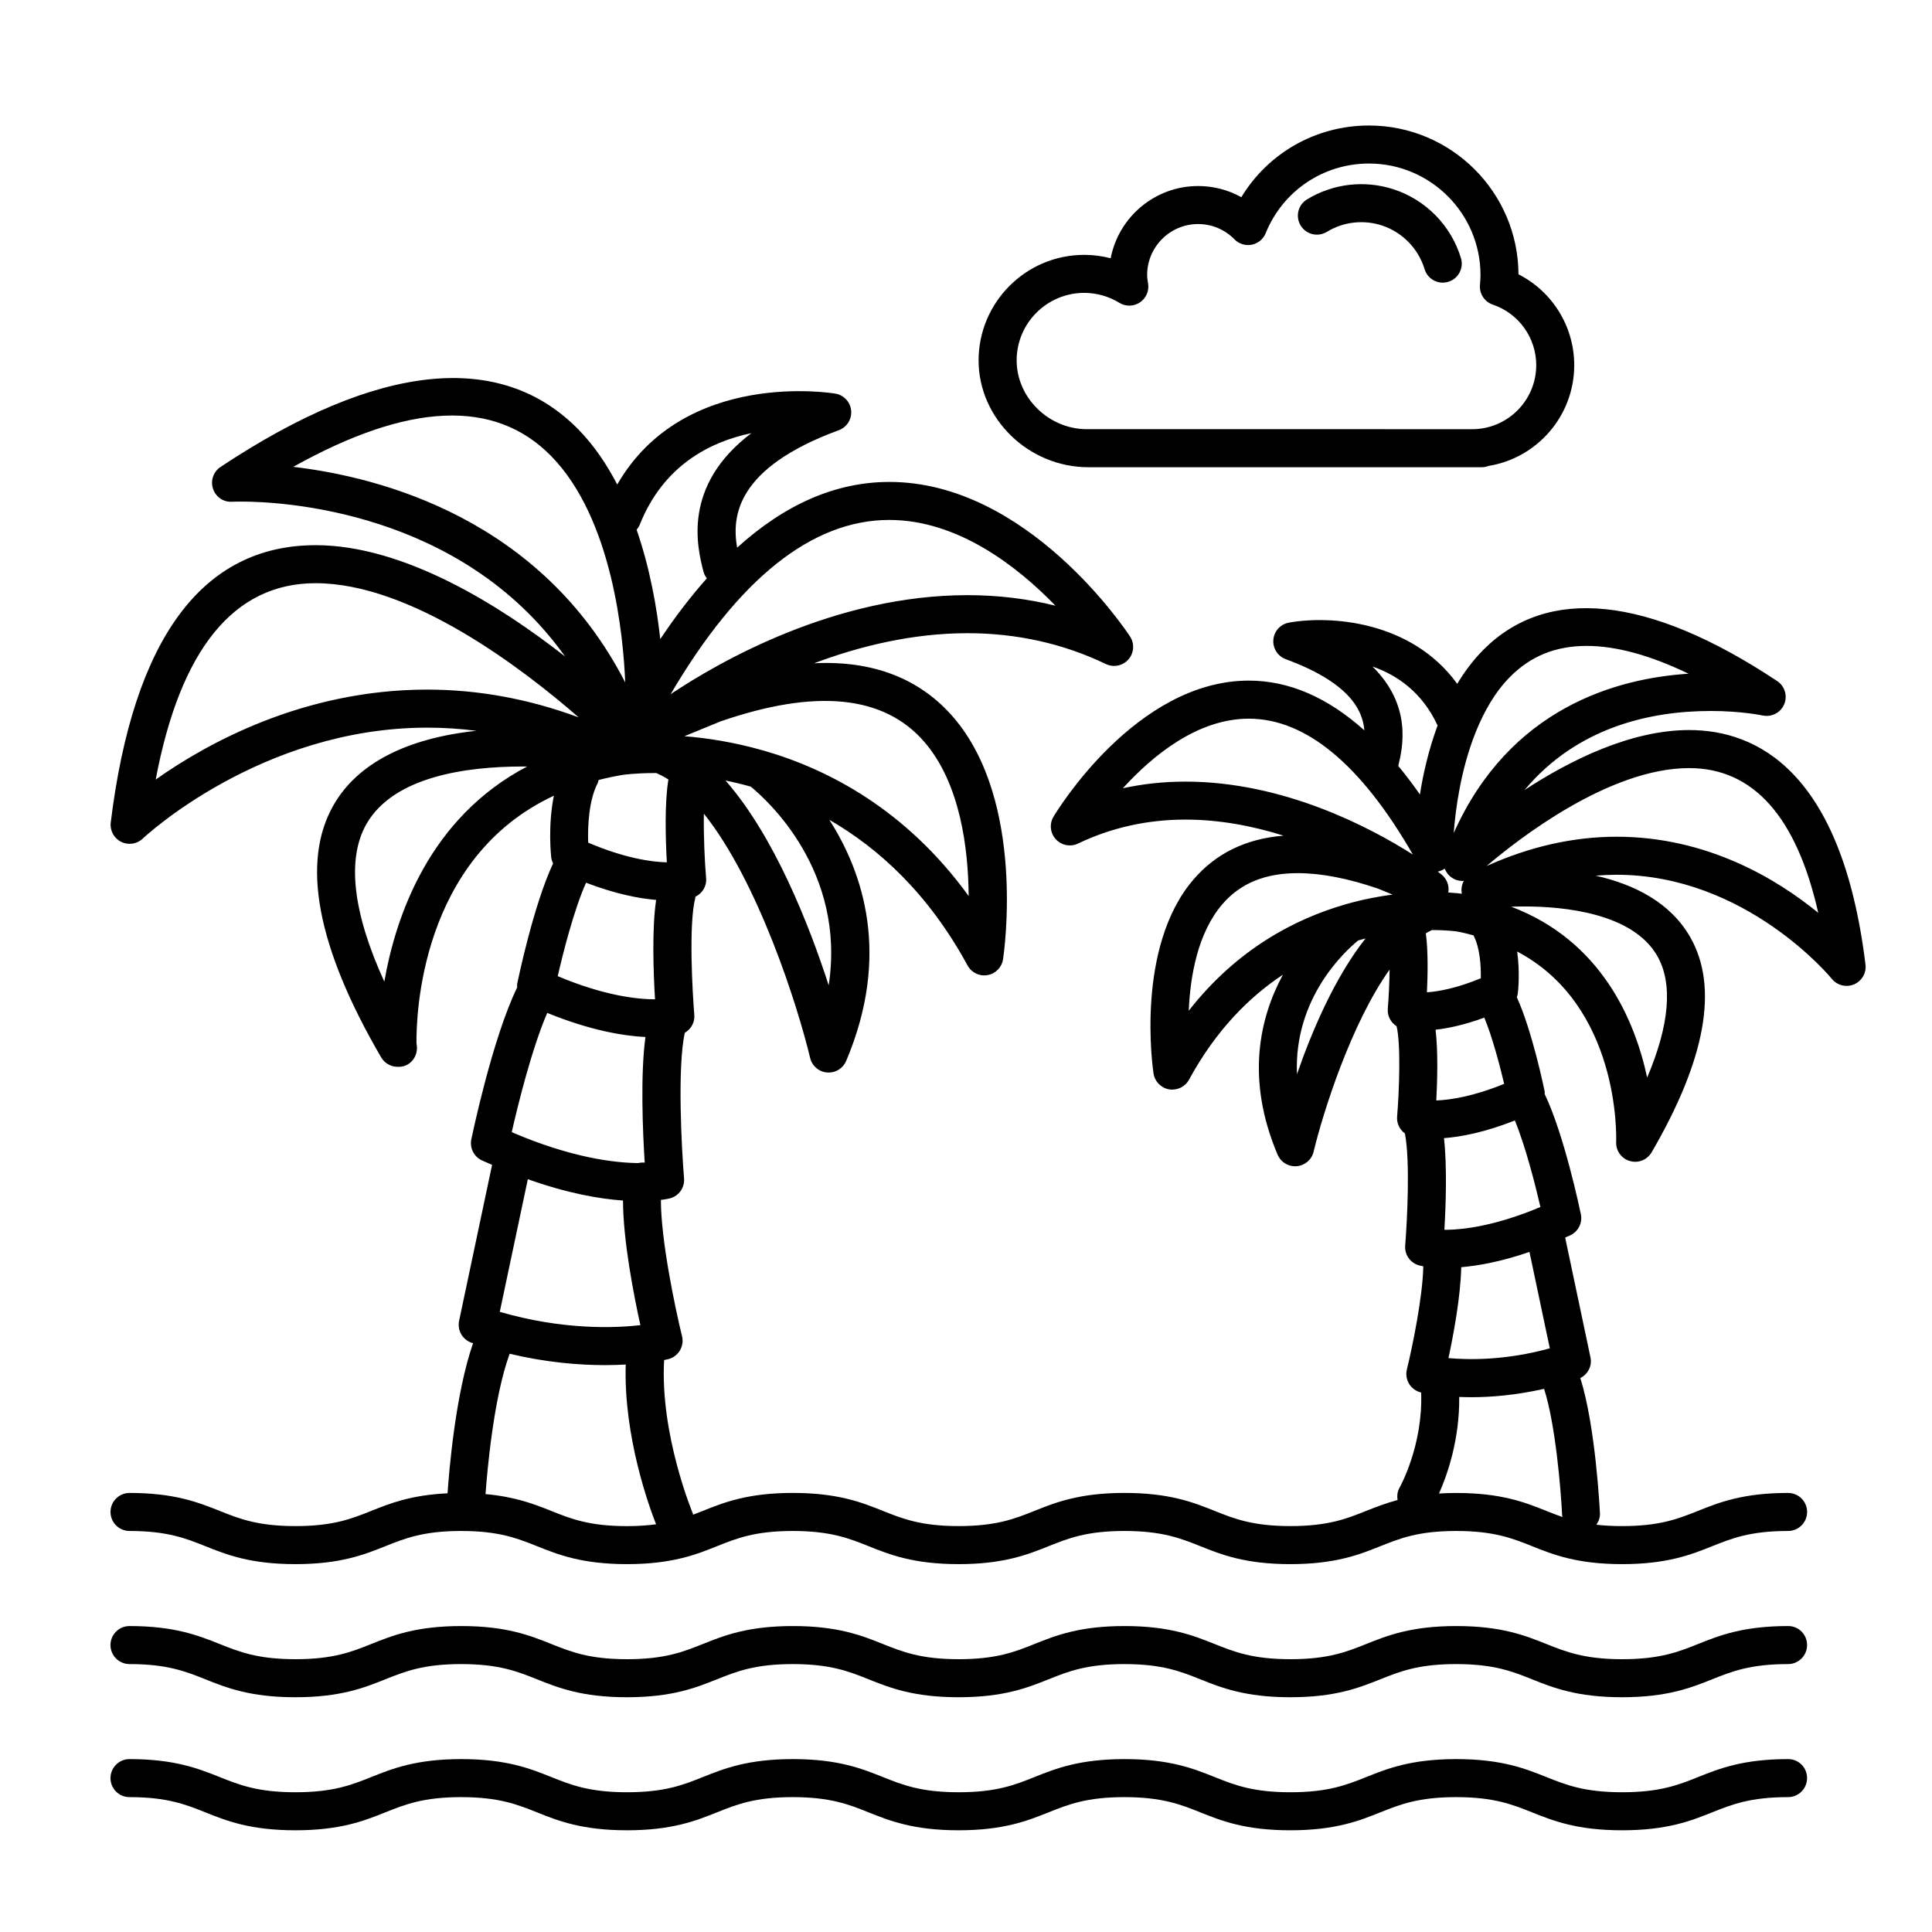 <?xml version="1.0" encoding="UTF-8"?>
<!-- Uploaded to: SVG Find, www.svgrepo.com, Generator: SVG Find Mixer Tools -->
<svg fill="#000000" width="800px" height="800px" version="1.1" viewBox="144 144 512 512" xmlns="http://www.w3.org/2000/svg">
 <g>
  <path d="m591.64 337.47c-15.469 0-31.527 7.984-43.625 15.895 14.082-16.828 33.633-20.949 49.398-20.949 8.082 0 13.648 1.18 13.703 1.195 2.371 0.5 4.766-0.73 5.707-2.961 0.945-2.227 0.172-4.816-1.844-6.156-34.266-22.762-60.977-25.277-77.879-8.281-2.684 2.699-4.969 5.762-6.922 9.008-12.082-16.707-33.578-18.188-44.602-16.219-2.238 0.402-3.93 2.258-4.125 4.519-0.195 2.262 1.148 4.383 3.273 5.164 16.289 5.992 20.375 13.035 20.844 18.863-9.707-8.707-19.938-13.18-30.617-13.18-29.871 0-50.879 34.582-51.758 36.051-1.145 1.91-0.898 4.336 0.605 5.984 1.5 1.641 3.898 2.102 5.898 1.145 8.766-4.211 18.348-6.348 28.465-6.348 9.168 0 18.012 1.742 26 4.258-9.891 0.777-17.906 4.672-23.859 11.598-15.461 17.98-10.812 50.07-10.605 51.418 0.316 2.141 1.98 3.84 4.106 4.211 2.144 0.352 4.266-0.66 5.301-2.559 7.125-13.109 15.941-21.902 24.883-27.824-6.102 11.27-9.969 27.508-1.41 47.699 0.789 1.875 2.625 3.074 4.641 3.074 0.137 0 0.277-0.004 0.414-0.02 2.172-0.176 3.977-1.727 4.488-3.844 2.508-10.438 9.922-33.922 20.137-48.266-0.047 3.703-0.246 7.598-0.48 10.375-0.152 1.898 0.789 3.648 2.328 4.629 1.152 4.707 0.711 17.125 0.145 23.938-0.152 1.793 0.676 3.465 2.055 4.481 1.461 7.238 0.578 23.684 0.086 29.699-0.207 2.438 1.371 4.672 3.738 5.289 0.172 0.047 0.562 0.125 1.062 0.223-0.168 8.41-3.043 22-4.352 27.328-0.316 1.305-0.105 2.68 0.59 3.828 0.695 1.148 1.82 1.965 3.129 2.277 0.012 0 0.047 0.012 0.055 0.016 0.539 14.055-5.637 25.078-5.699 25.184-0.605 1.043-0.719 2.207-0.539 3.305-3.18 0.863-5.824 1.895-8.293 2.875-5.188 2.074-10.09 4.035-20.105 4.035-10.02 0-14.922-1.961-20.113-4.035-5.57-2.227-11.891-4.75-23.855-4.75-11.961 0-18.277 2.523-23.844 4.75-5.184 2.074-10.086 4.035-20.102 4.035s-14.914-1.961-20.102-4.035c-5.566-2.227-11.887-4.75-23.84-4.75-11.957 0-18.27 2.523-23.84 4.75-0.867 0.348-1.734 0.691-2.613 1.02-0.039-0.109-0.02-0.238-0.07-0.348-0.09-0.215-8.711-20.934-7.598-40.641 0.543-0.105 0.934-0.191 1.027-0.215 1.305-0.316 2.43-1.133 3.129-2.277 0.699-1.145 0.91-2.523 0.59-3.828-1.727-7.019-5.617-25.363-5.602-36.113 1.43-0.18 2.254-0.379 2.398-0.418 2.363-0.621 3.941-2.848 3.738-5.289-0.645-7.801-1.82-29.469 0.203-38.582 1.641-0.957 2.676-2.75 2.516-4.727-0.523-6.34-1.508-24.254 0.258-30.988 0.031-0.109 0-0.223 0.02-0.336 1.832-0.898 3.027-2.777 2.852-4.875-0.379-4.527-0.699-11.395-0.594-17.145 14.375 17.992 24.773 50.652 28.164 64.746 0.508 2.117 2.312 3.668 4.484 3.844 0.141 0.016 0.281 0.02 0.418 0.02 2.004 0 3.844-1.199 4.637-3.066 11.871-28.023 4.519-49.906-4.457-63.918 13.059 7.535 26.242 19.492 36.633 38.602 1.031 1.898 3.176 2.938 5.297 2.555 2.133-0.371 3.789-2.07 4.106-4.207 0.262-1.691 6.066-41.762-13.133-64.086-8.777-10.207-21.195-15.129-36.938-14.348 12.016-4.516 26-7.969 40.672-7.969 13.027 0 25.363 2.75 36.656 8.176 2.023 0.973 4.481 0.48 5.969-1.219 1.492-1.703 1.668-4.188 0.43-6.082-1.098-1.672-27.223-40.961-63.773-40.961-14.121 0-27.605 5.859-40.352 17.418-1.445-8.254-0.316-21.098 26.938-31.129 2.137-0.785 3.477-2.902 3.281-5.164-0.195-2.266-1.891-4.117-4.125-4.519-0.43-0.074-40.078-6.766-57.867 24.078-2.769-5.309-6.102-10.312-10.27-14.566-20.52-20.949-53.004-17.891-94.863 9.914-1.891 1.258-2.707 3.629-1.988 5.777 0.715 2.152 2.707 3.578 5.055 3.445 0.074-0.004 0.922-0.047 2.402-0.047 10.609 0 58.18 2.262 85.836 41.047-17.191-13.457-42.602-29.492-66.086-29.492-30.047 0-48.32 24.727-54.312 73.496-0.258 2.109 0.84 4.16 2.742 5.113 1.898 0.957 4.203 0.613 5.742-0.855 0.309-0.297 31.32-29.398 75.398-29.398 4.344 0 8.68 0.281 13.008 0.84-18.555 1.98-31.52 8.672-37.82 19.645-8.695 15.133-4.457 37.645 12.594 66.895 0.922 1.578 2.594 2.5 4.352 2.5h0.074c2.934 0.137 5.062-2.242 5.062-5.039 0-0.387-0.047-0.766-0.125-1.137-0.098-7.047 0.887-49.121 36.41-65.668-1.637 8.039-0.746 15.965-0.695 16.414 0.066 0.551 0.246 1.062 0.48 1.551-5.195 11.043-9.305 30.898-9.488 31.785-0.074 0.363-0.039 0.719-0.035 1.078-6.586 13.543-11.906 39.125-12.137 40.238-0.473 2.293 0.695 4.606 2.816 5.586 0.926 0.43 1.785 0.766 2.684 1.164l-8.742 41.348c-0.523 2.5 0.898 4.996 3.32 5.812 0.133 0.047 0.25 0.082 0.383 0.117-4.727 13.543-6.398 34.359-6.762 39.777-9.637 0.453-15.23 2.664-20.203 4.656-5.188 2.074-10.086 4.035-20.102 4.035-10.02 0-14.918-1.961-20.105-4.035-5.602-2.227-11.914-4.75-23.871-4.75-2.781 0-5.039 2.254-5.039 5.039s2.258 5.039 5.039 5.039c10.02 0 14.918 1.961 20.105 4.035 5.57 2.227 11.891 4.75 23.844 4.75 11.957 0 18.273-2.523 23.84-4.75 5.188-2.074 10.086-4.035 20.102-4.035s14.914 1.961 20.102 4.035c5.566 2.227 11.887 4.75 23.84 4.75 11.957 0 18.27-2.523 23.84-4.75 5.184-2.074 10.082-4.035 20.098-4.035s14.914 1.961 20.098 4.035c5.57 2.227 11.891 4.75 23.844 4.75 11.957 0 18.273-2.523 23.84-4.75 5.188-2.074 10.09-4.035 20.105-4.035 10.027 0 14.93 1.961 20.117 4.035 5.57 2.227 11.891 4.75 23.852 4.75 11.961 0 18.273-2.523 23.844-4.75 5.188-2.074 10.09-4.035 20.105-4.035 10.027 0 14.934 1.961 20.121 4.035 5.57 2.227 11.895 4.75 23.859 4.75s18.289-2.523 23.859-4.75c5.188-2.074 10.098-4.035 20.121-4.035 2.785 0 5.039-2.254 5.039-5.039s-2.254-5.039-5.039-5.039c-11.965 0-18.289 2.523-23.859 4.75-5.188 2.074-10.098 4.035-20.121 4.035-2.594 0-4.832-0.133-6.828-0.363 0.598-0.875 1.004-1.898 0.945-3.043-0.051-1.008-1.145-23-5.195-35.824 2-1.02 3.168-3.211 2.691-5.461l-6.711-31.781c0.457-0.207 0.883-0.367 1.344-0.586 2.121-0.984 3.285-3.293 2.816-5.586-0.18-0.883-4.367-20.973-9.582-31.84-0.012-0.258 0.031-0.508-0.023-0.766-0.137-0.691-3.301-15.992-7.359-24.902 0.117-0.336 0.223-0.691 0.266-1.059 0.098-0.781 0.578-5.621-0.18-11.059 27.145 14.332 26.301 48.793 26.234 50.492-0.09 2.312 1.406 4.387 3.629 5.031 0.469 0.137 0.945 0.203 1.41 0.203 1.758 0 3.43-0.922 4.348-2.492 14.379-24.668 17.816-43.867 10.223-57.078-5.297-9.219-14.887-13.965-25.043-16.258 1.848-0.156 3.699-0.238 5.543-0.238 34.344 0 56.816 27.297 57.043 27.574 1.414 1.754 3.828 2.348 5.883 1.473 2.07-0.875 3.309-3.019 3.039-5.25-6.289-51.367-28.883-62.148-46.734-62.148zm-270.92 35.062c-4.086-0.109-11.125-1.082-20.844-5.223-0.156-4.301 0.156-11.246 2.527-15.805 0.133-0.258 0.145-0.535 0.23-0.801 2.066-0.52 4.18-0.992 6.422-1.355h0.004c0.137-0.02 3.336-0.484 8.484-0.484 0.125 0 0.281 0.004 0.414 0.004 1.066 0.492 2.133 1.023 3.176 1.707-1.043 6.234-0.746 15.969-0.414 21.957zm42.891 32.586c-5.168-15.965-14.395-39.52-27.348-54.277 2.16 0.441 4.398 0.977 6.707 1.629 4.266 3.484 25.281 22.336 20.641 52.648zm25.395-64.453c9.516 11.047 11.609 28.34 11.699 40.789-16.473-22.711-36.898-33.5-54.234-38.512-0.125-0.035-0.246-0.074-0.379-0.102-7.742-2.207-14.863-3.273-20.715-3.734l9.543-3.918c25.266-8.723 43.367-6.977 54.086 5.477zm-9.328-58.875c18.227 0 34.031 12.398 44.027 22.727-7.496-1.859-15.289-2.797-23.305-2.797-35.129 0-65.793 17.633-78.684 26.258 18.012-30.652 37.5-46.188 57.961-46.188zm-66.191 1.383c6.277-15.852 18.715-22.102 29.641-24.383-18.5 13.98-14.309 30.426-12.699 36.707 0.172 0.672 0.5 1.25 0.891 1.77-4.203 4.731-8.316 10.07-12.344 16.102-0.902-8.312-2.727-18.75-6.266-28.996 0.289-0.375 0.598-0.742 0.777-1.199zm-91.766-15.457c30.492-17.02 53.328-18.172 68.34-2.856 16.293 16.621 19.145 47.922 19.629 59.992-22.262-43.336-64.73-54.395-87.969-57.137zm24.129 136.43c-8.367-18.289-10.016-32.586-4.715-41.812 7.219-12.57 26.492-15.203 41.383-15.203 0.395 0 0.781 0 1.168 0.004-25.891 13.594-34.793 39.555-37.836 57.012zm11.359-77.395c-32.812 0-58.461 14.289-71.945 23.84 6.508-34.547 20.73-52.039 42.371-52.039 25.301 0 54.82 22.566 69.723 35.562-13.184-4.891-26.633-7.363-40.148-7.363zm31.812 85.676c11.289 4.606 20.066 6.086 26.031 6.394-1.375 10.047-0.707 25.297-0.195 33.293-0.594-0.051-1.18-0.035-1.734 0.117-6.301-0.082-17.613-1.367-33.508-8.195 1.605-7.059 5.254-21.953 9.406-31.609zm-5.141 44.074c10.559 3.754 19.02 5.219 25.227 5.652 0.004 10.531 2.852 25.109 4.602 33.031-6.969 0.789-20.691 1.281-37.262-3.531zm26.285 91.938c-10.016 0-14.914-1.961-20.098-4.035-4.465-1.785-9.457-3.738-17.398-4.453 0.418-5.793 2.109-25.496 6.394-37.191 9.738 2.316 18.395 3.012 25.285 3.012 1.996 0 3.797-0.07 5.481-0.16-0.605 19.105 6.254 37.816 8.039 42.336-2.211 0.301-4.711 0.492-7.703 0.492zm7.422-139.61c-4.742-0.004-13.469-0.953-25.785-6.137 1.387-6.035 4.277-17.551 7.508-24.762 7.758 2.969 13.977 4.176 18.574 4.555-1.16 7.707-0.707 19.57-0.297 26.344zm217.45-70.699c0.012-0.02 0.016-0.039 0.023-0.059 2.188-5.445 5.117-10.672 9.176-14.746 5.457-5.488 12.082-8.152 20.258-8.152 7.789 0 16.82 2.469 26.988 7.367-19.172 1.23-47.402 9.105-62.23 42.219 0.465-6.168 1.848-16.785 5.785-26.629zm-9.777 36.801c0.59-0.156 1.129-0.406 1.602-0.742 0.363 0.973 1.027 1.832 1.945 2.438 0.945 0.625 1.996 0.898 3.117 0.82-0.555 1.02-0.75 2.223-0.516 3.406-0.457-0.059-1.707-0.223-3.594-0.332 0.309-1.773-0.359-3.633-1.84-4.801-0.109-0.086-0.438-0.344-0.961-0.734 0.09-0.016 0.168-0.035 0.246-0.055zm-37.547 53.738c-0.875-20.168 12.75-32.613 16.234-35.449 0.648-0.18 1.301-0.359 1.934-0.52-8.148 10.312-14.223 24.578-18.168 35.969zm13.02-45.055c-0.105 0.02-0.195 0.066-0.297 0.09-13.18 3.805-28.598 11.77-41.406 28.152 0.398-9.215 2.379-20.633 8.906-28.223 4.762-5.543 11.309-8.238 20.012-8.238 6.191 0 13.43 1.414 21.254 4.109l3.84 1.57c-3.727 0.492-7.891 1.285-12.309 2.539zm-42.574-32.477c-5.684 0-11.227 0.59-16.586 1.758 7.836-8.613 19.754-18.438 33.371-18.438 15.105 0 29.727 12.117 43.484 36.012-11.375-7.234-34.285-19.332-60.27-19.332zm62.133 3.41c-1.891-2.727-3.809-5.223-5.742-7.582 1.258-5.004 3.598-16.098-6.836-26.336 6.609 2.297 13.23 6.898 17.262 15.637-2.352 6.352-3.816 12.766-4.684 18.281zm1.566 36.797c0.527-0.324 1.074-0.613 1.613-0.867h0.055c4.019 0 6.488 0.363 6.492 0.363 1.594 0.258 3.008 0.676 4.488 1.039 0.016 0.035 0.012 0.074 0.031 0.105 1.652 3.18 1.961 7.981 1.895 11.27-6.383 2.644-11.195 3.5-14.281 3.723 0.215-4.551 0.344-11.023-0.293-15.633zm2.586 25.543c3.391-0.371 7.727-1.309 12.914-3.203 2.09 5.027 4.066 12.469 5.262 17.551-8.262 3.371-14.328 4.258-17.984 4.402 0.27-5.164 0.492-13.023-0.191-18.75zm33.648 129.15c-1.48-0.516-2.887-1.066-4.301-1.633-5.57-2.227-11.895-4.75-23.859-4.75-1.633 0-3.144 0.055-4.578 0.141 2.141-4.801 5.473-14.191 5.356-25.59 1.023 0.039 2.09 0.07 3.246 0.07 5.273 0 11.875-0.555 19.242-2.215 3.039 9.383 4.473 26.973 4.781 33.457-0.008 0.184 0.082 0.34 0.113 0.52zm-3.375-44.715c-11.574 3.203-21.305 3.082-26.863 2.594 1.34-6.203 3.219-16.281 3.391-24.094 4.648-0.402 10.656-1.492 18.078-4.051zm-2.488-37.449c-11.789 4.953-20.207 5.984-24.98 6.047-0.145-0.039-0.316-0.004-0.473-0.031 0.371-6.242 0.75-16.703-0.105-24.27 4.566-0.348 10.848-1.543 18.785-4.68 2.922 7.133 5.488 17.367 6.773 22.934zm30.965-66.539c4.195 7.305 3.25 18.293-2.68 32.23-3.266-15.219-12.133-36.219-36.027-45.281 1.082-0.035 2.258-0.059 3.492-0.059 10.34-0.004 28.664 1.699 35.215 13.109zm-10.762-31.59c-11.445 0-23.023 2.609-34.469 7.769 8.238-7.023 32.422-25.957 53.676-25.957 16.992 0 28.465 12.883 34.215 38.352-11.023-9.008-29.496-20.164-53.422-20.164z"/>
  <path d="m617.89 574.92c-11.965 0-18.289 2.523-23.859 4.75-5.188 2.074-10.098 4.035-20.121 4.035-10.027 0-14.934-1.961-20.121-4.035-5.57-2.227-11.895-4.75-23.859-4.75-11.961 0-18.273 2.523-23.844 4.75-5.188 2.074-10.09 4.035-20.105 4.035-10.02 0-14.922-1.961-20.113-4.035-5.57-2.227-11.891-4.75-23.855-4.75-11.961 0-18.277 2.523-23.844 4.75-5.184 2.074-10.086 4.035-20.102 4.035-10.016 0-14.914-1.961-20.102-4.035-5.566-2.227-11.887-4.75-23.84-4.75-11.957 0-18.27 2.523-23.84 4.75-5.184 2.074-10.082 4.035-20.098 4.035s-14.914-1.961-20.098-4.035c-5.57-2.227-11.891-4.75-23.844-4.75-11.957 0-18.27 2.523-23.84 4.75-5.188 2.074-10.086 4.035-20.102 4.035-10.02 0-14.918-1.961-20.105-4.035-5.609-2.227-11.922-4.75-23.879-4.75-2.781 0-5.039 2.254-5.039 5.039 0 2.785 2.258 5.039 5.039 5.039 10.02 0 14.918 1.961 20.105 4.035 5.57 2.227 11.891 4.75 23.844 4.75 11.957 0 18.273-2.523 23.84-4.75 5.188-2.074 10.086-4.035 20.102-4.035s14.914 1.961 20.102 4.035c5.566 2.227 11.887 4.75 23.84 4.75 11.957 0 18.27-2.523 23.84-4.75 5.184-2.074 10.082-4.035 20.098-4.035s14.914 1.961 20.098 4.035c5.57 2.227 11.891 4.75 23.844 4.75 11.957 0 18.273-2.523 23.84-4.75 5.188-2.074 10.09-4.035 20.105-4.035 10.027 0 14.93 1.961 20.117 4.035 5.57 2.227 11.891 4.75 23.852 4.75 11.961 0 18.273-2.523 23.844-4.75 5.188-2.074 10.09-4.035 20.105-4.035 10.027 0 14.934 1.961 20.121 4.035 5.57 2.227 11.895 4.75 23.859 4.75s18.289-2.523 23.859-4.75c5.188-2.074 10.098-4.035 20.121-4.035 2.785 0 5.039-2.254 5.039-5.039 0.012-2.789-2.215-5.039-5.004-5.039z"/>
  <path d="m617.89 610.18c-11.965 0-18.289 2.523-23.859 4.75-5.188 2.074-10.098 4.035-20.121 4.035-10.027 0-14.934-1.961-20.121-4.035-5.57-2.227-11.895-4.75-23.859-4.75-11.961 0-18.273 2.523-23.844 4.75-5.188 2.074-10.09 4.035-20.105 4.035-10.02 0-14.922-1.961-20.113-4.035-5.57-2.227-11.891-4.75-23.855-4.75-11.961 0-18.277 2.523-23.844 4.75-5.184 2.074-10.086 4.035-20.102 4.035-10.016 0-14.914-1.961-20.102-4.035-5.566-2.227-11.887-4.75-23.84-4.75-11.957 0-18.27 2.523-23.84 4.75-5.184 2.074-10.082 4.035-20.098 4.035s-14.914-1.961-20.098-4.035c-5.57-2.227-11.891-4.75-23.844-4.75-11.957 0-18.27 2.523-23.84 4.75-5.188 2.074-10.086 4.035-20.102 4.035-10.02 0-14.918-1.961-20.105-4.035-5.609-2.227-11.922-4.75-23.879-4.75-2.781 0-5.039 2.254-5.039 5.039s2.258 5.039 5.039 5.039c10.02 0 14.918 1.961 20.105 4.035 5.57 2.227 11.891 4.75 23.844 4.75 11.957 0 18.273-2.523 23.84-4.75 5.188-2.074 10.086-4.035 20.102-4.035s14.914 1.961 20.102 4.035c5.566 2.227 11.887 4.75 23.84 4.75 11.957 0 18.27-2.523 23.84-4.75 5.184-2.074 10.082-4.035 20.098-4.035s14.914 1.961 20.098 4.035c5.57 2.227 11.891 4.75 23.844 4.75 11.957 0 18.273-2.523 23.84-4.75 5.188-2.074 10.09-4.035 20.105-4.035 10.027 0 14.93 1.961 20.117 4.035 5.57 2.227 11.891 4.75 23.852 4.75 11.961 0 18.273-2.523 23.844-4.75 5.188-2.074 10.09-4.035 20.105-4.035 10.027 0 14.934 1.961 20.121 4.035 5.57 2.227 11.895 4.75 23.859 4.75s18.289-2.523 23.859-4.75c5.188-2.074 10.098-4.035 20.121-4.035 2.785 0 5.039-2.254 5.039-5.039 0.012-2.789-2.215-5.039-5.004-5.039z"/>
  <path d="m432.46 267.82h104.2c0.66 0 1.285-0.125 1.859-0.352 12.844-2.102 22.668-13.27 22.668-26.688 0-10.27-5.801-19.523-14.773-24.086-0.105-21.758-17.84-39.434-39.629-39.434-14.035 0-26.723 7.285-33.82 19-3.465-1.934-7.387-2.961-11.453-2.961-11.48 0-21.086 8.254-23.172 19.141-2.277-0.594-4.637-0.898-7.012-0.898-15.434 0-27.992 12.555-27.992 27.988 0.008 15.332 13.137 28.289 29.125 28.289zm-1.125-46.203c3.281 0 6.5 0.91 9.316 2.637 1.699 1.039 3.836 0.984 5.473-0.137 1.637-1.117 2.469-3.09 2.121-5.043-0.121-0.711-0.238-1.438-0.238-2.188 0-7.453 6.062-13.512 13.512-13.512 3.641 0 7.062 1.445 9.648 4.066 1.188 1.211 2.887 1.734 4.574 1.406 1.664-0.332 3.047-1.477 3.684-3.055 4.539-11.211 15.281-18.453 27.367-18.453 16.293 0 29.555 13.254 29.555 29.543 0 0.871-0.055 1.734-0.137 2.586-0.227 2.328 1.176 4.504 3.391 5.254 6.887 2.344 11.516 8.793 11.516 16.055 0 9.352-7.617 16.965-16.973 16.965l-102.13-0.004c-10.078 0-18.59-8.344-18.59-18.223-0.008-9.867 8.027-17.898 17.91-17.898z"/>
  <path d="m495.62 205.45c4.387-2.68 9.707-3.293 14.59-1.699 5.426 1.785 9.656 6.106 11.316 11.574 0.66 2.176 2.656 3.578 4.82 3.578 0.484 0 0.973-0.07 1.461-0.215 2.66-0.812 4.168-3.621 3.359-6.289-2.613-8.605-9.273-15.418-17.82-18.219-7.684-2.516-16.062-1.547-22.98 2.664-2.379 1.449-3.129 4.551-1.676 6.926 1.449 2.379 4.551 3.129 6.93 1.68z"/>
 </g>
</svg>